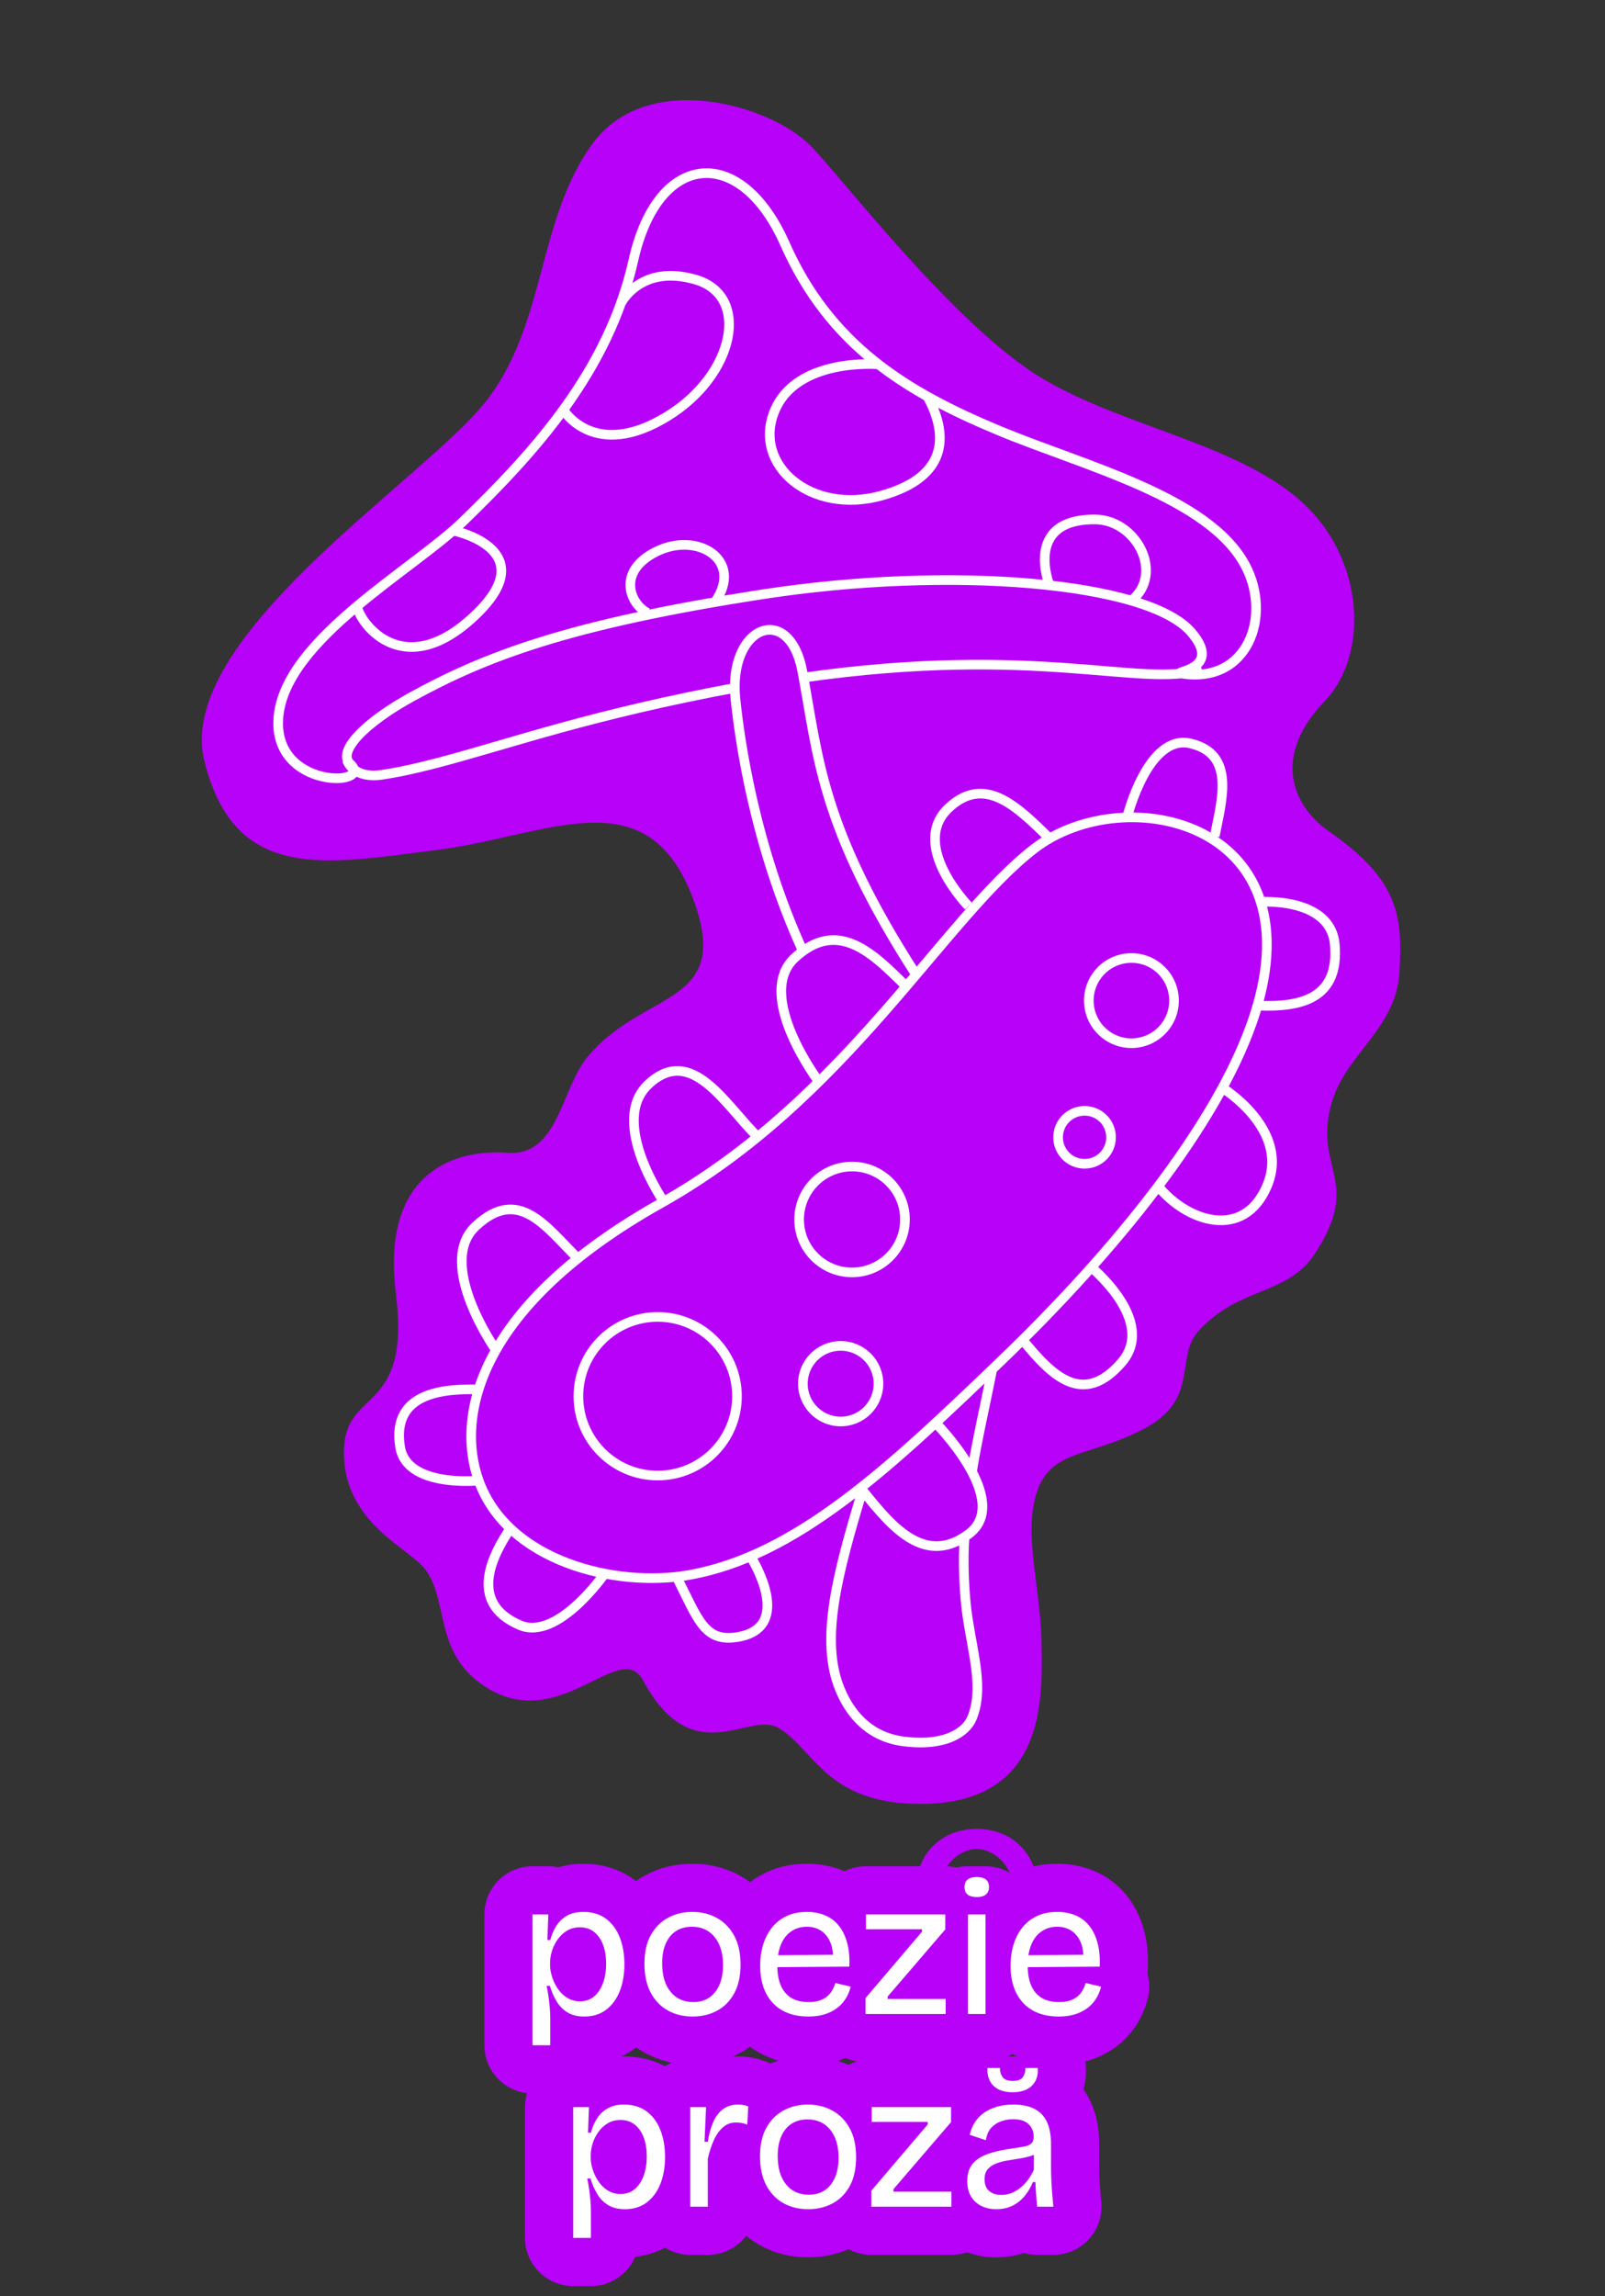 <?xml version="1.0" encoding="utf-8"?>
<!-- Generator: Adobe Illustrator 16.0.0, SVG Export Plug-In . SVG Version: 6.00 Build 0)  -->
<!DOCTYPE svg PUBLIC "-//W3C//DTD SVG 1.1//EN" "http://www.w3.org/Graphics/SVG/1.1/DTD/svg11.dtd">
<svg version="1.1" id="Layer_1" xmlns="http://www.w3.org/2000/svg" xmlns:xlink="http://www.w3.org/1999/xlink" x="0px" y="0px"
	 width="1000px" height="1430px" viewBox="0 0 1000 1430" enable-background="new 0 0 1000 1430" xml:space="preserve">
<rect x="0" y="0" width="1000" height="1430" fill="#333333" stroke="none"/>
<g enable-background="new    ">
	<path fill="none" stroke="#B701F9" stroke-width="60" stroke-linejoin="round" stroke-miterlimit="10" d="M331.799,1273.821v-50.4
		v-31.08h9.84l-0.6,15.96h1.8c0.96-3.52,2.299-6.579,4.021-9.18c1.719-2.6,3.938-4.639,6.659-6.12c2.72-1.479,6-2.22,9.841-2.22
		c5.679,0,10.419,1.421,14.22,4.26c3.799,2.841,6.66,6.72,8.58,11.64c1.92,4.921,2.88,10.5,2.88,16.74s-0.96,11.801-2.88,16.681
		c-1.92,4.881-4.74,8.74-8.46,11.579c-3.721,2.839-8.262,4.261-13.62,4.261c-4.32,0-7.901-0.899-10.74-2.699
		c-2.841-1.801-5.1-4.18-6.78-7.141c-1.68-2.959-3-6.039-3.96-9.239h-2.04c0.48,2.159,0.879,4.399,1.2,6.72
		c0.319,2.321,0.58,4.62,0.78,6.899c0.199,2.279,0.3,4.459,0.3,6.54v16.801L331.799,1273.821L331.799,1273.821z M361.319,1246.461
		c3.52,0,6.479-1.021,8.88-3.061c2.399-2.039,4.238-4.818,5.52-8.34c1.279-3.521,1.92-7.479,1.92-11.881
		c0-4.719-0.66-8.76-1.979-12.119c-1.32-3.359-3.181-5.979-5.58-7.859c-2.4-1.879-5.321-2.82-8.76-2.82c-2.96,0-5.58,0.66-7.86,1.98
		c-2.28,1.318-4.221,3.08-5.82,5.279c-1.601,2.2-2.819,4.602-3.66,7.199c-0.84,2.602-1.26,5.182-1.26,7.74v1.439
		c0,1.602,0.24,3.381,0.721,5.341c0.479,1.961,1.199,3.939,2.159,5.938c0.96,2.001,2.18,3.84,3.66,5.521
		c1.479,1.68,3.22,3.041,5.22,4.078C356.479,1245.941,358.758,1246.461,361.319,1246.461z"/>
	<path fill="none" stroke="#B701F9" stroke-width="60" stroke-linejoin="round" stroke-miterlimit="10" d="M431.517,1255.939
		c-5.921,0-11.142-1.301-15.659-3.898c-4.521-2.6-8.04-6.34-10.561-11.22c-2.52-4.88-3.78-10.802-3.78-17.762
		c0-7.198,1.339-13.179,4.021-17.938c2.679-4.759,6.259-8.34,10.74-10.74c4.479-2.4,9.479-3.6,15-3.6
		c5.76,0,10.898,1.26,15.42,3.779c4.519,2.521,8.1,6.2,10.74,11.039c2.64,4.843,3.959,10.821,3.959,17.94
		c0,7.121-1.301,13.08-3.899,17.88c-2.601,4.8-6.161,8.421-10.68,10.86C442.296,1254.721,437.196,1255.939,431.517,1255.939z
		 M431.997,1246.939c3.84,0,7.14-0.938,9.899-2.818c2.761-1.879,4.88-4.54,6.36-7.98c1.479-3.438,2.22-7.519,2.22-12.239
		c0-4.878-0.779-9.1-2.34-12.659c-1.56-3.561-3.779-6.319-6.66-8.28c-2.88-1.959-6.359-2.94-10.439-2.94
		c-3.761,0-7.021,0.883-9.78,2.642c-2.76,1.761-4.901,4.341-6.42,7.739c-1.521,3.4-2.28,7.542-2.28,12.421
		c0,7.521,1.74,13.421,5.221,17.698C421.256,1244.802,425.997,1246.939,431.997,1246.939z"/>
	<path fill="none" stroke="#B701F9" stroke-width="60" stroke-linejoin="round" stroke-miterlimit="10" d="M503.637,1255.939
		c-4.881,0-9.18-0.739-12.899-2.22c-3.721-1.479-6.861-3.618-9.42-6.42c-2.562-2.799-4.481-6.12-5.761-9.96
		c-1.28-3.84-1.92-8.16-1.92-12.96c0-4.879,0.64-9.36,1.92-13.439c1.279-4.079,3.159-7.64,5.641-10.681
		c2.479-3.039,5.52-5.379,9.12-7.02c3.6-1.64,7.72-2.46,12.359-2.46c4.08,0,7.8,0.681,11.159,2.04c3.361,1.359,6.221,3.461,8.58,6.3
		c2.359,2.841,4.141,6.401,5.341,10.68c1.2,4.28,1.681,9.301,1.44,15.062l-48.722,0.359v-7.439l42.12-0.36l-3.72,5.04
		c0.398-5.04-0.081-9.198-1.44-12.479c-1.36-3.279-3.3-5.76-5.818-7.439c-2.521-1.68-5.502-2.521-8.94-2.521
		c-3.681,0-6.921,0.96-9.72,2.88c-2.801,1.921-4.94,4.681-6.42,8.28c-1.481,3.601-2.22,7.962-2.22,13.08
		c0,7.36,1.639,12.979,4.92,16.859c3.278,3.881,8.119,5.819,14.52,5.819c2.561,0,4.779-0.3,6.659-0.899
		c1.879-0.601,3.48-1.439,4.801-2.521c1.321-1.081,2.4-2.34,3.24-3.779c0.84-1.44,1.5-3,1.979-4.681l9.602,2.279
		c-0.721,2.881-1.821,5.46-3.301,7.74c-1.48,2.28-3.32,4.221-5.521,5.819c-2.201,1.602-4.74,2.841-7.62,3.721
		C510.717,1255.5,507.396,1255.939,503.637,1255.939z"/>
	<path fill="none" stroke="#B701F9" stroke-width="60" stroke-linejoin="round" stroke-miterlimit="10" d="M539.275,1254.381v-9.96
		l35.159-41.28v-1.56h-34.92v-9.24h49.44v9.36l-35.88,41.76v1.561h36.12v9.359H539.275z"/>
	<path fill="none" stroke="#B701F9" stroke-width="60" stroke-linejoin="round" stroke-miterlimit="10" d="M608.635,1181.541
		c-2.561,0-4.479-0.52-5.76-1.561c-1.28-1.038-1.92-2.6-1.92-4.681c0-2.079,0.64-3.64,1.92-4.68c1.279-1.039,3.16-1.562,5.641-1.562
		c2.56,0,4.479,0.521,5.761,1.562c1.277,1.04,1.92,2.601,1.92,4.68c0,2.001-0.643,3.54-1.92,4.62
		C612.994,1181.001,611.113,1181.541,608.635,1181.541z M603.115,1254.381v-62.04h10.92v62.04H603.115z"/>
	<path fill="none" stroke="#B701F9" stroke-width="60" stroke-linejoin="round" stroke-miterlimit="10" d="M659.635,1255.939
		c-4.881,0-9.18-0.739-12.898-2.22c-3.72-1.479-6.86-3.618-9.421-6.42c-2.562-2.799-4.48-6.12-5.761-9.96
		c-1.279-3.84-1.92-8.16-1.92-12.96c0-4.879,0.641-9.36,1.92-13.439s3.16-7.64,5.642-10.681c2.479-3.039,5.52-5.379,9.119-7.02
		c3.601-1.64,7.721-2.46,12.36-2.46c4.08,0,7.799,0.681,11.159,2.04s6.22,3.461,8.58,6.3c2.358,2.841,4.14,6.401,5.341,10.68
		c1.199,4.28,1.68,9.301,1.439,15.062l-48.722,0.359v-7.439l42.121-0.36l-3.721,5.04c0.399-5.04-0.08-9.198-1.439-12.479
		c-1.36-3.279-3.301-5.76-5.819-7.439c-2.52-1.679-5.502-2.521-8.939-2.521c-3.682,0-6.922,0.96-9.721,2.88
		c-2.801,1.921-4.94,4.681-6.42,8.28c-1.481,3.601-2.221,7.962-2.221,13.08c0,7.36,1.64,12.979,4.921,16.859
		c3.278,3.881,8.117,5.819,14.521,5.819c2.56,0,4.779-0.3,6.659-0.899c1.879-0.601,3.479-1.439,4.8-2.521s2.4-2.34,3.24-3.779
		c0.84-1.44,1.5-3,1.979-4.681l9.601,2.279c-0.722,2.881-1.82,5.46-3.3,7.74c-1.481,2.28-3.321,4.221-5.521,5.819
		c-2.201,1.602-4.74,2.841-7.619,3.721C666.715,1255.5,663.395,1255.939,659.635,1255.939z"/>
</g>
<g enable-background="new    ">
	<path fill="none" stroke="#B701F9" stroke-width="60" stroke-linejoin="round" stroke-miterlimit="10" d="M357.119,1393.821v-50.4
		v-31.08h9.84l-0.6,15.96h1.8c0.96-3.52,2.299-6.579,4.02-9.18c1.72-2.6,3.939-4.639,6.66-6.12c2.719-1.479,6-2.22,9.84-2.22
		c5.679,0,10.419,1.421,14.22,4.26c3.8,2.841,6.66,6.72,8.58,11.64c1.92,4.921,2.881,10.5,2.881,16.74s-0.961,11.801-2.881,16.681
		c-1.92,4.881-4.739,8.74-8.46,11.579c-3.72,2.839-8.261,4.261-13.62,4.261c-4.319,0-7.9-0.899-10.739-2.699
		c-2.841-1.801-5.101-4.18-6.78-7.141c-1.68-2.959-3-6.039-3.96-9.239h-2.04c0.48,2.159,0.879,4.399,1.2,6.72
		c0.319,2.321,0.58,4.62,0.78,6.899c0.198,2.279,0.3,4.459,0.3,6.54v16.801L357.119,1393.821L357.119,1393.821z M386.639,1366.461
		c3.521,0,6.48-1.021,8.881-3.061c2.399-2.039,4.238-4.818,5.52-8.34c1.279-3.521,1.92-7.479,1.92-11.881
		c0-4.719-0.66-8.76-1.98-12.119c-1.319-3.359-3.18-5.979-5.579-7.859c-2.4-1.879-5.321-2.82-8.761-2.82
		c-2.96,0-5.58,0.66-7.859,1.98c-2.28,1.318-4.222,3.08-5.82,5.279c-1.601,2.2-2.82,4.602-3.66,7.199
		c-0.84,2.602-1.26,5.182-1.26,7.74v1.439c0,1.602,0.24,3.381,0.72,5.341c0.48,1.961,1.2,3.939,2.16,5.938
		c0.96,2.001,2.179,3.84,3.66,5.521c1.479,1.68,3.219,3.041,5.22,4.078C381.798,1365.941,384.078,1366.461,386.639,1366.461z"/>
	<path fill="none" stroke="#B701F9" stroke-width="60" stroke-linejoin="round" stroke-miterlimit="10" d="M430.078,1374.381v-33.6
		v-28.44h9.84l-0.96,21.601h2.04c0.72-4.72,1.839-8.799,3.36-12.239c1.519-3.439,3.54-6.12,6.06-8.04s5.659-2.88,9.42-2.88
		c0.798,0,1.719,0.06,2.76,0.18c1.039,0.12,2.239,0.42,3.601,0.9l-0.601,11.398c-1.199-0.479-2.399-0.818-3.6-1.02
		c-1.2-0.199-2.36-0.301-3.48-0.301c-3.119,0-5.819,1.002-8.1,3c-2.28,2.001-4.181,4.7-5.7,8.101
		c-1.521,3.401-2.76,7.221-3.72,11.46v29.88H430.078z"/>
	<path fill="none" stroke="#B701F9" stroke-width="60" stroke-linejoin="round" stroke-miterlimit="10" d="M503.518,1375.939
		c-5.921,0-11.142-1.301-15.659-3.898c-4.521-2.6-8.04-6.34-10.561-11.22c-2.52-4.88-3.78-10.802-3.78-17.762
		c0-7.198,1.34-13.179,4.021-17.938c2.679-4.759,6.259-8.34,10.74-10.74c4.479-2.4,9.479-3.6,15-3.6c5.76,0,10.898,1.26,15.42,3.779
		c4.52,2.521,8.1,6.2,10.739,11.039c2.642,4.843,3.961,10.821,3.961,17.94c0,7.121-1.303,13.08-3.899,17.88
		c-2.602,4.8-6.162,8.421-10.681,10.86C514.297,1374.721,509.197,1375.939,503.518,1375.939z M503.998,1366.939
		c3.84,0,7.14-0.938,9.898-2.818c2.761-1.879,4.88-4.54,6.36-7.98c1.479-3.438,2.22-7.519,2.22-12.239
		c0-4.878-0.779-9.1-2.34-12.659c-1.56-3.561-3.78-6.319-6.66-8.28c-2.88-1.959-6.359-2.94-10.439-2.94
		c-3.761,0-7.021,0.883-9.78,2.642c-2.76,1.761-4.901,4.341-6.42,7.739c-1.521,3.4-2.28,7.542-2.28,12.421
		c0,7.521,1.74,13.421,5.221,17.698C493.257,1364.802,497.998,1366.939,503.998,1366.939z"/>
	<path fill="none" stroke="#B701F9" stroke-width="60" stroke-linejoin="round" stroke-miterlimit="10" d="M542.877,1374.381v-9.96
		l35.16-41.28v-1.56h-34.92v-9.24h49.439v9.36l-35.88,41.76v1.561h36.12v9.359H542.877z"/>
	<path fill="none" stroke="#B701F9" stroke-width="60" stroke-linejoin="round" stroke-miterlimit="10" d="M620.637,1375.939
		c-3.358,0-6.399-0.658-9.119-1.979c-2.721-1.32-4.881-3.279-6.479-5.88c-1.603-2.599-2.4-5.899-2.4-9.9c0-2.959,0.54-5.56,1.62-7.8
		c1.08-2.238,2.761-4.159,5.04-5.76c2.28-1.601,5.221-2.92,8.82-3.96c3.6-1.039,7.998-1.92,13.199-2.642
		c2.959-0.398,5.38-0.799,7.261-1.198c1.878-0.399,3.259-1.061,4.14-1.98c0.879-0.919,1.32-2.299,1.32-4.14
		c0-3.04-1.041-5.6-3.12-7.682c-2.081-2.078-5.36-3.119-9.84-3.119c-2.321,0-4.682,0.4-7.08,1.199c-2.399,0.801-4.5,2.143-6.3,4.021
		c-1.802,1.881-2.94,4.5-3.42,7.858l-10.08-3.358c0.639-2.88,1.697-5.479,3.18-7.801c1.479-2.318,3.379-4.3,5.7-5.939
		c2.318-1.639,5.019-2.898,8.1-3.78c3.079-0.879,6.499-1.318,10.261-1.318c5.199,0,9.539,0.881,13.021,2.64
		c3.479,1.761,6.078,4.461,7.8,8.1c1.72,3.643,2.58,8.302,2.58,13.98v13.8c0,2.48,0.06,5.181,0.181,8.101
		c0.119,2.922,0.3,5.841,0.539,8.761c0.24,2.921,0.48,5.66,0.722,8.22H646.2c-0.24-2.561-0.461-5.119-0.66-7.68
		c-0.201-2.561-0.342-5.119-0.42-7.682h-1.562c-1.198,2.961-2.801,5.721-4.8,8.28c-2.001,2.562-4.5,4.641-7.5,6.24
		C628.259,1375.141,624.717,1375.939,620.637,1375.939z M623.877,1367.061c1.759,0,3.54-0.278,5.34-0.84
		c1.801-0.559,3.601-1.479,5.4-2.76c1.8-1.279,3.52-2.92,5.16-4.92c1.639-1.999,3.1-4.398,4.379-7.2v-12l3.121,0.601
		c-1.281,1.28-2.981,2.24-5.102,2.881s-4.46,1.16-7.021,1.56c-2.562,0.401-5.12,0.821-7.681,1.261s-4.899,1.079-7.02,1.92
		c-2.121,0.84-3.821,2.021-5.1,3.54c-1.281,1.521-1.92,3.601-1.92,6.239c0,3.2,0.959,5.621,2.879,7.261
		C618.236,1366.241,620.757,1367.061,623.877,1367.061z M615.236,1287.98h7.801c-0.08,2,0.42,3.841,1.5,5.521
		s3.259,2.521,6.54,2.521c3.12,0,5.22-0.819,6.3-2.461c1.08-1.639,1.578-3.498,1.5-5.579h7.68c0.24,3.042-0.221,5.699-1.38,7.979
		c-1.161,2.28-2.939,4.041-5.34,5.28c-2.399,1.241-5.399,1.858-9,1.858s-6.581-0.639-8.94-1.92c-2.359-1.277-4.1-3.039-5.22-5.279
		C615.556,1293.662,615.076,1291.021,615.236,1287.98z"/>
</g>
<g enable-background="new    ">
	<path fill="#FFFFFF" d="M331.799,1273.821v-50.4v-31.08h9.84l-0.6,15.96h1.8c0.96-3.52,2.299-6.579,4.021-9.18
		c1.719-2.6,3.938-4.639,6.659-6.12c2.72-1.479,6-2.22,9.841-2.22c5.679,0,10.419,1.421,14.22,4.26
		c3.799,2.841,6.66,6.72,8.58,11.64c1.92,4.921,2.88,10.5,2.88,16.74s-0.96,11.801-2.88,16.681c-1.92,4.881-4.74,8.74-8.46,11.579
		c-3.721,2.839-8.262,4.261-13.62,4.261c-4.32,0-7.901-0.899-10.74-2.699c-2.841-1.801-5.1-4.18-6.78-7.141
		c-1.68-2.959-3-6.039-3.96-9.239h-2.04c0.48,2.159,0.879,4.399,1.2,6.72c0.319,2.321,0.58,4.62,0.78,6.899
		c0.199,2.279,0.3,4.459,0.3,6.54v16.801L331.799,1273.821L331.799,1273.821z M361.319,1246.461c3.52,0,6.479-1.021,8.88-3.061
		c2.399-2.039,4.238-4.818,5.52-8.34c1.279-3.521,1.92-7.479,1.92-11.881c0-4.719-0.66-8.76-1.979-12.119
		c-1.32-3.359-3.181-5.979-5.58-7.859c-2.4-1.879-5.321-2.82-8.76-2.82c-2.96,0-5.58,0.66-7.86,1.98
		c-2.28,1.318-4.221,3.08-5.82,5.279c-1.601,2.2-2.819,4.602-3.66,7.199c-0.84,2.602-1.26,5.182-1.26,7.74v1.439
		c0,1.602,0.24,3.381,0.721,5.341c0.479,1.961,1.199,3.939,2.159,5.938c0.96,2.001,2.18,3.84,3.66,5.521
		c1.479,1.68,3.22,3.041,5.22,4.078C356.479,1245.941,358.758,1246.461,361.319,1246.461z"/>
	<path fill="#FFFFFF" d="M431.517,1255.939c-5.921,0-11.142-1.301-15.659-3.898c-4.521-2.6-8.04-6.34-10.561-11.22
		c-2.52-4.88-3.78-10.802-3.78-17.762c0-7.198,1.339-13.179,4.021-17.938c2.679-4.759,6.259-8.34,10.74-10.74
		c4.479-2.4,9.479-3.6,15-3.6c5.76,0,10.898,1.26,15.42,3.779c4.519,2.521,8.1,6.2,10.74,11.039
		c2.64,4.843,3.959,10.821,3.959,17.94c0,7.121-1.301,13.08-3.899,17.88c-2.601,4.8-6.161,8.421-10.68,10.86
		C442.296,1254.721,437.196,1255.939,431.517,1255.939z M431.997,1246.939c3.84,0,7.14-0.938,9.899-2.818
		c2.761-1.879,4.88-4.54,6.36-7.98c1.479-3.438,2.22-7.519,2.22-12.239c0-4.878-0.779-9.1-2.34-12.659
		c-1.56-3.561-3.779-6.319-6.66-8.28c-2.88-1.959-6.359-2.94-10.439-2.94c-3.761,0-7.021,0.883-9.78,2.642
		c-2.76,1.761-4.901,4.341-6.42,7.739c-1.521,3.4-2.28,7.542-2.28,12.421c0,7.521,1.74,13.421,5.221,17.698
		C421.256,1244.802,425.997,1246.939,431.997,1246.939z"/>
	<path fill="#FFFFFF" d="M503.637,1255.939c-4.881,0-9.18-0.739-12.899-2.22c-3.721-1.479-6.861-3.618-9.42-6.42
		c-2.562-2.799-4.481-6.12-5.761-9.96c-1.28-3.84-1.92-8.16-1.92-12.96c0-4.879,0.64-9.36,1.92-13.439
		c1.279-4.079,3.159-7.64,5.641-10.681c2.479-3.039,5.52-5.379,9.12-7.02c3.6-1.64,7.72-2.46,12.359-2.46
		c4.08,0,7.8,0.681,11.159,2.04c3.361,1.359,6.221,3.461,8.58,6.3c2.359,2.841,4.141,6.401,5.341,10.68
		c1.2,4.28,1.681,9.301,1.44,15.062l-48.722,0.359v-7.439l42.12-0.36l-3.72,5.04c0.398-5.04-0.081-9.198-1.44-12.479
		c-1.36-3.279-3.3-5.76-5.818-7.439c-2.521-1.68-5.502-2.521-8.94-2.521c-3.681,0-6.921,0.96-9.72,2.88
		c-2.801,1.921-4.94,4.681-6.42,8.28c-1.481,3.601-2.22,7.962-2.22,13.08c0,7.36,1.639,12.979,4.92,16.859
		c3.278,3.881,8.119,5.819,14.52,5.819c2.561,0,4.779-0.3,6.659-0.899c1.879-0.601,3.48-1.439,4.801-2.521
		c1.321-1.081,2.4-2.34,3.24-3.779c0.84-1.44,1.5-3,1.979-4.681l9.602,2.279c-0.721,2.881-1.821,5.46-3.301,7.74
		c-1.48,2.28-3.32,4.221-5.521,5.819c-2.201,1.602-4.74,2.841-7.62,3.721C510.717,1255.5,507.396,1255.939,503.637,1255.939z"/>
	<path fill="#FFFFFF" d="M539.275,1254.381v-9.96l35.159-41.28v-1.56h-34.92v-9.24h49.44v9.36l-35.88,41.76v1.561h36.12v9.359
		H539.275z"/>
	<path fill="#FFFFFF" d="M608.635,1181.541c-2.561,0-4.479-0.52-5.76-1.561c-1.28-1.038-1.92-2.6-1.92-4.681
		c0-2.079,0.64-3.64,1.92-4.68c1.279-1.039,3.16-1.562,5.641-1.562c2.56,0,4.479,0.521,5.761,1.562c1.277,1.04,1.92,2.601,1.92,4.68
		c0,2.001-0.643,3.54-1.92,4.62C612.994,1181.001,611.113,1181.541,608.635,1181.541z M603.115,1254.381v-62.04h10.92v62.04H603.115
		z"/>
	<path fill="#FFFFFF" d="M659.635,1255.939c-4.881,0-9.18-0.739-12.898-2.22c-3.72-1.479-6.86-3.618-9.421-6.42
		c-2.562-2.799-4.48-6.12-5.761-9.96c-1.279-3.84-1.92-8.16-1.92-12.96c0-4.879,0.641-9.36,1.92-13.439s3.16-7.64,5.642-10.681
		c2.479-3.039,5.52-5.379,9.119-7.02c3.601-1.64,7.721-2.46,12.36-2.46c4.08,0,7.799,0.681,11.159,2.04s6.22,3.461,8.58,6.3
		c2.358,2.841,4.14,6.401,5.341,10.68c1.199,4.28,1.68,9.301,1.439,15.062l-48.722,0.359v-7.439l42.121-0.36l-3.721,5.04
		c0.399-5.04-0.08-9.198-1.439-12.479c-1.36-3.279-3.301-5.76-5.819-7.439c-2.52-1.679-5.502-2.521-8.939-2.521
		c-3.682,0-6.922,0.96-9.721,2.88c-2.801,1.921-4.94,4.681-6.42,8.28c-1.481,3.601-2.221,7.962-2.221,13.08
		c0,7.36,1.64,12.979,4.921,16.859c3.278,3.881,8.117,5.819,14.521,5.819c2.56,0,4.779-0.3,6.659-0.899
		c1.879-0.601,3.479-1.439,4.8-2.521s2.4-2.34,3.24-3.779c0.84-1.44,1.5-3,1.979-4.681l9.601,2.279c-0.722,2.881-1.82,5.46-3.3,7.74
		c-1.481,2.28-3.321,4.221-5.521,5.819c-2.201,1.602-4.74,2.841-7.619,3.721C666.715,1255.5,663.395,1255.939,659.635,1255.939z"/>
</g>
<g enable-background="new    ">
	<path fill="#FFFFFF" d="M357.119,1393.821v-50.4v-31.08h9.84l-0.6,15.96h1.8c0.96-3.52,2.299-6.579,4.02-9.18
		c1.72-2.6,3.939-4.639,6.66-6.12c2.719-1.479,6-2.22,9.84-2.22c5.679,0,10.419,1.421,14.22,4.26c3.8,2.841,6.66,6.72,8.58,11.64
		c1.92,4.921,2.881,10.5,2.881,16.74s-0.961,11.801-2.881,16.681c-1.92,4.881-4.739,8.74-8.46,11.579
		c-3.72,2.839-8.261,4.261-13.62,4.261c-4.319,0-7.9-0.899-10.739-2.699c-2.841-1.801-5.101-4.18-6.78-7.141
		c-1.68-2.959-3-6.039-3.96-9.239h-2.04c0.48,2.159,0.879,4.399,1.2,6.72c0.319,2.321,0.58,4.62,0.78,6.899
		c0.198,2.279,0.3,4.459,0.3,6.54v16.801L357.119,1393.821L357.119,1393.821z M386.639,1366.461c3.521,0,6.48-1.021,8.881-3.061
		c2.399-2.039,4.238-4.818,5.52-8.34c1.279-3.521,1.92-7.479,1.92-11.881c0-4.719-0.66-8.76-1.98-12.119
		c-1.319-3.359-3.18-5.979-5.579-7.859c-2.4-1.879-5.321-2.82-8.761-2.82c-2.96,0-5.58,0.66-7.859,1.98
		c-2.28,1.318-4.222,3.08-5.82,5.279c-1.601,2.2-2.82,4.602-3.66,7.199c-0.84,2.602-1.26,5.182-1.26,7.74v1.439
		c0,1.602,0.24,3.381,0.72,5.341c0.48,1.961,1.2,3.939,2.16,5.938c0.96,2.001,2.179,3.84,3.66,5.521
		c1.479,1.68,3.219,3.041,5.22,4.078C381.798,1365.941,384.078,1366.461,386.639,1366.461z"/>
	<path fill="#FFFFFF" d="M430.078,1374.381v-33.6v-28.44h9.84l-0.96,21.601h2.04c0.72-4.72,1.839-8.799,3.36-12.239
		c1.519-3.439,3.54-6.12,6.06-8.04s5.659-2.88,9.42-2.88c0.798,0,1.719,0.06,2.76,0.18c1.039,0.12,2.239,0.42,3.601,0.9
		l-0.601,11.398c-1.199-0.479-2.399-0.818-3.6-1.02c-1.2-0.199-2.36-0.301-3.48-0.301c-3.119,0-5.819,1.002-8.1,3
		c-2.28,2.001-4.181,4.7-5.7,8.101c-1.521,3.401-2.76,7.221-3.72,11.46v29.88H430.078z"/>
	<path fill="#FFFFFF" d="M503.518,1375.939c-5.921,0-11.142-1.301-15.659-3.898c-4.521-2.6-8.04-6.34-10.561-11.22
		c-2.52-4.88-3.78-10.802-3.78-17.762c0-7.198,1.34-13.179,4.021-17.938c2.679-4.759,6.259-8.34,10.74-10.74
		c4.479-2.4,9.479-3.6,15-3.6c5.76,0,10.898,1.26,15.42,3.779c4.52,2.521,8.1,6.2,10.739,11.039
		c2.642,4.843,3.961,10.821,3.961,17.94c0,7.121-1.303,13.08-3.899,17.88c-2.602,4.8-6.162,8.421-10.681,10.86
		C514.297,1374.721,509.197,1375.939,503.518,1375.939z M503.998,1366.939c3.84,0,7.14-0.938,9.898-2.818
		c2.761-1.879,4.88-4.54,6.36-7.98c1.479-3.438,2.22-7.519,2.22-12.239c0-4.878-0.779-9.1-2.34-12.659
		c-1.56-3.561-3.78-6.319-6.66-8.28c-2.88-1.959-6.359-2.94-10.439-2.94c-3.761,0-7.021,0.883-9.78,2.642
		c-2.76,1.761-4.901,4.341-6.42,7.739c-1.521,3.4-2.28,7.542-2.28,12.421c0,7.521,1.74,13.421,5.221,17.698
		C493.257,1364.802,497.998,1366.939,503.998,1366.939z"/>
	<path fill="#FFFFFF" d="M542.877,1374.381v-9.96l35.16-41.28v-1.56h-34.92v-9.24h49.439v9.36l-35.88,41.76v1.561h36.12v9.359
		H542.877z"/>
	<path fill="#FFFFFF" d="M620.637,1375.939c-3.358,0-6.399-0.658-9.119-1.979c-2.721-1.32-4.881-3.279-6.479-5.88
		c-1.603-2.599-2.4-5.899-2.4-9.9c0-2.959,0.54-5.56,1.62-7.8c1.08-2.238,2.761-4.159,5.04-5.76c2.28-1.601,5.221-2.92,8.82-3.96
		c3.6-1.039,7.998-1.92,13.199-2.642c2.959-0.398,5.38-0.799,7.261-1.198c1.878-0.399,3.259-1.061,4.14-1.98
		c0.879-0.919,1.32-2.299,1.32-4.14c0-3.04-1.041-5.6-3.12-7.682c-2.081-2.078-5.36-3.119-9.84-3.119c-2.321,0-4.682,0.4-7.08,1.199
		c-2.399,0.801-4.5,2.143-6.3,4.021c-1.802,1.881-2.94,4.5-3.42,7.858l-10.08-3.358c0.639-2.88,1.697-5.479,3.18-7.801
		c1.479-2.318,3.379-4.3,5.7-5.939c2.318-1.639,5.019-2.898,8.1-3.78c3.079-0.879,6.499-1.318,10.261-1.318
		c5.199,0,9.539,0.881,13.021,2.64c3.479,1.761,6.078,4.461,7.8,8.1c1.72,3.643,2.58,8.302,2.58,13.98v13.8
		c0,2.48,0.06,5.181,0.181,8.101c0.119,2.922,0.3,5.841,0.539,8.761c0.24,2.921,0.48,5.66,0.722,8.22H646.2
		c-0.24-2.561-0.461-5.119-0.66-7.68c-0.201-2.561-0.342-5.119-0.42-7.682h-1.562c-1.198,2.961-2.801,5.721-4.8,8.28
		c-2.001,2.562-4.5,4.641-7.5,6.24C628.259,1375.141,624.717,1375.939,620.637,1375.939z M623.877,1367.061
		c1.759,0,3.54-0.278,5.34-0.84c1.801-0.559,3.601-1.479,5.4-2.76c1.8-1.279,3.52-2.92,5.16-4.92c1.639-1.999,3.1-4.398,4.379-7.2
		v-12l3.121,0.601c-1.281,1.28-2.981,2.24-5.102,2.881s-4.46,1.16-7.021,1.56c-2.562,0.401-5.12,0.821-7.681,1.261
		s-4.899,1.079-7.02,1.92c-2.121,0.84-3.821,2.021-5.1,3.54c-1.281,1.521-1.92,3.601-1.92,6.239c0,3.2,0.959,5.621,2.879,7.261
		C618.236,1366.241,620.757,1367.061,623.877,1367.061z M615.236,1287.98h7.801c-0.08,2,0.42,3.841,1.5,5.521
		s3.259,2.521,6.54,2.521c3.12,0,5.22-0.819,6.3-2.461c1.08-1.639,1.578-3.498,1.5-5.579h7.68c0.24,3.042-0.221,5.699-1.38,7.979
		c-1.161,2.28-2.939,4.041-5.34,5.28c-2.399,1.241-5.399,1.858-9,1.858s-6.581-0.639-8.94-1.92c-2.359-1.277-4.1-3.039-5.22-5.279
		C615.556,1293.662,615.076,1291.021,615.236,1287.98z"/>
</g>
<g>
	<path fill="#B701F9" d="M484.773,1076.078c22.476,12.9,29.457,47.313,88.462,47.433c79.688,0.159,76.208-67.172,75.673-101.086
		s-11.758-67.789-2.646-93.853c9.112-26.064,33.553-21.186,66.79-38.833c34.743-18.449,18.673-44.299,33.743-60.853
		c25.245-27.727,54.974-21.746,72.289-47.861c30.362-45.795-1.5-53.451,10.788-94.754c8.979-30.181,40.071-45.654,42.071-80.927
		c2-35.271-0.5-57.244-43.997-87.604c-23.499-16.401-35.119-47.314-2.57-81.06c24.214-25.103,26.07-76.133-3.929-113.169
		c-36.672-45.273-118.006-55.211-172.54-88.108C594.373,202.511,523.588,109.42,504.773,90.511c-25.182-25.305-102.402-48-136.401,0
		c-33.998,48-28.103,112-66.051,160c-37.947,48-194.213,147.055-174.947,223.701c19.108,76.029,75.615,63.813,144.076,55.273
		c69.637-8.685,131.153-46.538,160.058,29.438c26.072,68.537-30.902,56.855-65.779,99.761
		c-16.369,20.143-18.01,61.779-49.683,59.306c-31.672-2.479-78.918,11.3-69.383,87.736c9.534,76.439-32.396,57.773-32.396,98.85
		c0,44.414,41.114,59.468,51.104,73.427c14.27,19.941,5.014,51.925,36.949,72.512c46.642,30.066,84.022-30.533,98.282-4
		C431.507,1104.011,466.453,1065.563,484.773,1076.078z"/>
	<path fill="#B701F9" d="M172.495,550.242"/>
	<path fill="none" stroke="#FFFFFF" stroke-width="6" stroke-miterlimit="10" d="M288.186,325.062
		c45.383-43.887,91.119-94.366,106.462-162.998c15.342-68.632,66.951-72.14,94.354-10.268
		c27.918,63.043,75.096,92.128,133.268,116.334c53.452,22.245,130.723,41.245,153.563,83.936
		c16.938,31.649,1.575,74.179-39.854,67.404c-6.491-1.062,26.646-2.188,6.138-25.81c-27.253-31.387-150.325-41.487-266.997-23.502
		c-121.652,18.754-173.159,38.97-218.327,63.715c-28.926,15.847-47.113,34.082-38.586,41.912
		c15.441,14.174-48.724,16.16-44.711-29.319C177.737,398.315,257.316,354.914,288.186,325.062z"/>
	<path fill="none" stroke="#FFFFFF" stroke-width="6" stroke-miterlimit="10" d="M570.786,607.099
		c-59.656-92.688-60.904-135.95-70.906-189.056c-8.133-43.176-46.396-28.463-41.656,17.354
		c2.609,25.224,11.75,90.771,42.015,156.972"/>
	<path fill="none" stroke="#FFFFFF" stroke-width="6" stroke-miterlimit="10" d="M605.583,916.634
		c3.036-18.917,8.54-42.938,12.658-63.813"/>
	<path fill="none" stroke="#FFFFFF" stroke-width="6" stroke-miterlimit="10" d="M536.811,930.004
		c-14.607,49.08-26.351,91.219-13.442,122.22c7.184,17.264,19.7,29.787,39.604,32.356c26.104,3.37,39.042-5.842,42.643-14.604
		c7.236-17.65,0.986-38.333-2.723-62.266c-2.153-13.938-3.145-35.708-1.876-50.519"/>
	<path fill="none" stroke="#FFFFFF" stroke-width="6" stroke-miterlimit="10" d="M533.798,647.441"/>
	<path fill="none" stroke="#FFFFFF" stroke-width="6" stroke-miterlimit="10" d="M499.879,422.131
		c146.913-21.075,211.854,6.669,248.916-5.209"/>
	<path fill="none" stroke="#FFFFFF" stroke-width="6" stroke-miterlimit="10" d="M216.268,473.625c0,0,3.479,11.634,21.894,8.91
		c8.223-1.219,19.422-3.479,34.616-7.463c45.39-11.912,95.104-30.021,187.338-47.068"/>
	<path fill="none" stroke="#FFFFFF" stroke-width="6" stroke-miterlimit="10" d="M429.054,980.979
		c67.039-11.771,125.238-66.719,194.432-133.188c72.889-70.033,133.514-146.352,156.194-209.831
		c44.922-125.692-78.561-153.403-135.51-109.246c-56.948,44.156-116.919,155.943-232.354,220.657
		c-113.47,63.608-128.094,132.269-113.576,172.761C316.324,972.578,383.525,988.976,429.054,980.979z"/>
	<path fill="none" stroke="#FFFFFF" stroke-width="6" stroke-miterlimit="10" d="M308.997,840.846c0,0-37.813-53.679-12.623-77.16
		c26.878-25.057,43.599,0.313,63.998,20.428"/>
	<path fill="none" stroke="#FFFFFF" stroke-width="6" stroke-miterlimit="10" d="M414.324,749.608c0,0-35.546-50.813-10.354-74.3
		c26.876-25.057,47.697,12.652,68.103,32.771"/>
	<path fill="none" stroke="#FFFFFF" stroke-width="6" stroke-miterlimit="10" d="M467.591,969.317c0,0,28.585,44.479-8.42,50.32
		c-20.354,3.218-24.229-11.191-37.215-36.733"/>
	<path fill="none" stroke="#FFFFFF" stroke-width="6" stroke-miterlimit="10" d="M376.727,980.072c0,0-29.256,42.221-52.85,32.104
		c-33.773-14.475-15.599-45.688-5.876-60.249"/>
	<path fill="none" stroke="#FFFFFF" stroke-width="6" stroke-miterlimit="10" d="M298.236,922.127c0,0-44.664,4.632-48.914-20.687
		c-6.079-36.239,31.378-36.378,48.882-36.069"/>
	<path fill="none" stroke="#FFFFFF" stroke-width="6" stroke-miterlimit="10" d="M582.76,886.014c0,0,48.432,48.694,20.864,69.352
		c-29.403,22.029-51.136-8.664-69.263-30.854"/>
	<path fill="none" stroke="#FFFFFF" stroke-width="6" stroke-miterlimit="10" d="M785.49,561.73c0,0,43.699-3.125,46.162,26.71
		c2.69,32.65-19.584,39.153-48.207,37.875"/>
	<path fill="none" stroke="#FFFFFF" stroke-width="6" stroke-miterlimit="10" d="M761.633,677.591c0,0,42.832,26.12,27.688,61.267
		c-14.541,33.738-49.609,22.188-67.737,0"/>
	<path fill="none" stroke="#FFFFFF" stroke-width="6" stroke-miterlimit="10" d="M678.398,787.976c0,0,43.185,34.43,20.341,60.669
		c-24.123,27.718-43.35,8.179-61.479-14.014"/>
	<path fill="none" stroke="#FFFFFF" stroke-width="6" stroke-miterlimit="10" d="M510.2,673.706c0,0-40.341-53.556-15.148-77.039
		c26.877-25.056,48.705-2.907,69.104,17.211"/>
	<path fill="none" stroke="#FFFFFF" stroke-width="6" stroke-miterlimit="10" d="M603.373,564.337c0,0-37.402-38.337-11.926-61.508
		c22.233-20.224,42.077-0.747,62.479,19.372"/>
	<path fill="none" stroke="#FFFFFF" stroke-width="6" stroke-miterlimit="10" d="M702.354,508.616c0,0,12.896-51.831,39.422-45.563
		c28.3,6.688,19.343,35.482,15.056,57.749"/>
	<circle fill="#B701F9" stroke="#FFFFFF" stroke-width="6" stroke-miterlimit="10" cx="409.771" cy="869.608" r="49.399"/>
	<circle fill="none" stroke="#FFFFFF" stroke-width="6" stroke-miterlimit="10" cx="523.783" cy="861.79" r="23.55"/>
	<circle fill="none" stroke="#FFFFFF" stroke-width="6" stroke-miterlimit="10" cx="704.936" cy="623.204" r="26.537"/>
	<circle fill="none" stroke="#FFFFFF" stroke-width="6" stroke-miterlimit="10" cx="530.866" cy="759.516" r="32.966"/>
	<circle fill="none" stroke="#FFFFFF" stroke-width="6" stroke-miterlimit="10" cx="675.74" cy="708.345" r="16.494"/>
	<path fill="none" stroke="#FFFFFF" stroke-width="6" stroke-miterlimit="10" d="M403.465,381.746
		c-11-5.647-19.271-25.616,5.075-38.006c25.856-13.154,55.276,5.072,36.942,31.25"/>
	<path fill="none" stroke="#FFFFFF" stroke-width="6" stroke-miterlimit="10" d="M547.333,226.929c0,0-51.03-4.526-64.8,29.178
		c-13.772,33.705,22.963,64.716,66.613,52.58c43.646-12.133,40.764-39.844,28.725-61.715"/>
	<path fill="none" stroke="#FFFFFF" stroke-width="6" stroke-miterlimit="10" d="M653.925,364.56c0,0-16.661-41.299,28.32-41.043
		c25.782,0.147,43.415,33.705,22.688,50.597"/>
	<path fill="none" stroke="#FFFFFF" stroke-width="6" stroke-miterlimit="10" d="M617.452,855.598"/>
	<path fill="none" stroke="#FFFFFF" stroke-width="6" stroke-miterlimit="10" d="M350.962,255.231c0,0,19.129,32.187,64.955,3.996
		c41.899-25.771,51.967-74.93,17.589-85.041c-34.38-10.111-46.644,14.65-46.644,14.65"/>
	<path fill="none" stroke="#FFFFFF" stroke-width="6" stroke-miterlimit="10" d="M282.284,330.445c0,0,55.907,11.272,15.254,51.301
		c-44.879,44.188-72.773,7.487-75.146-4.135"/>
</g>
</svg>
